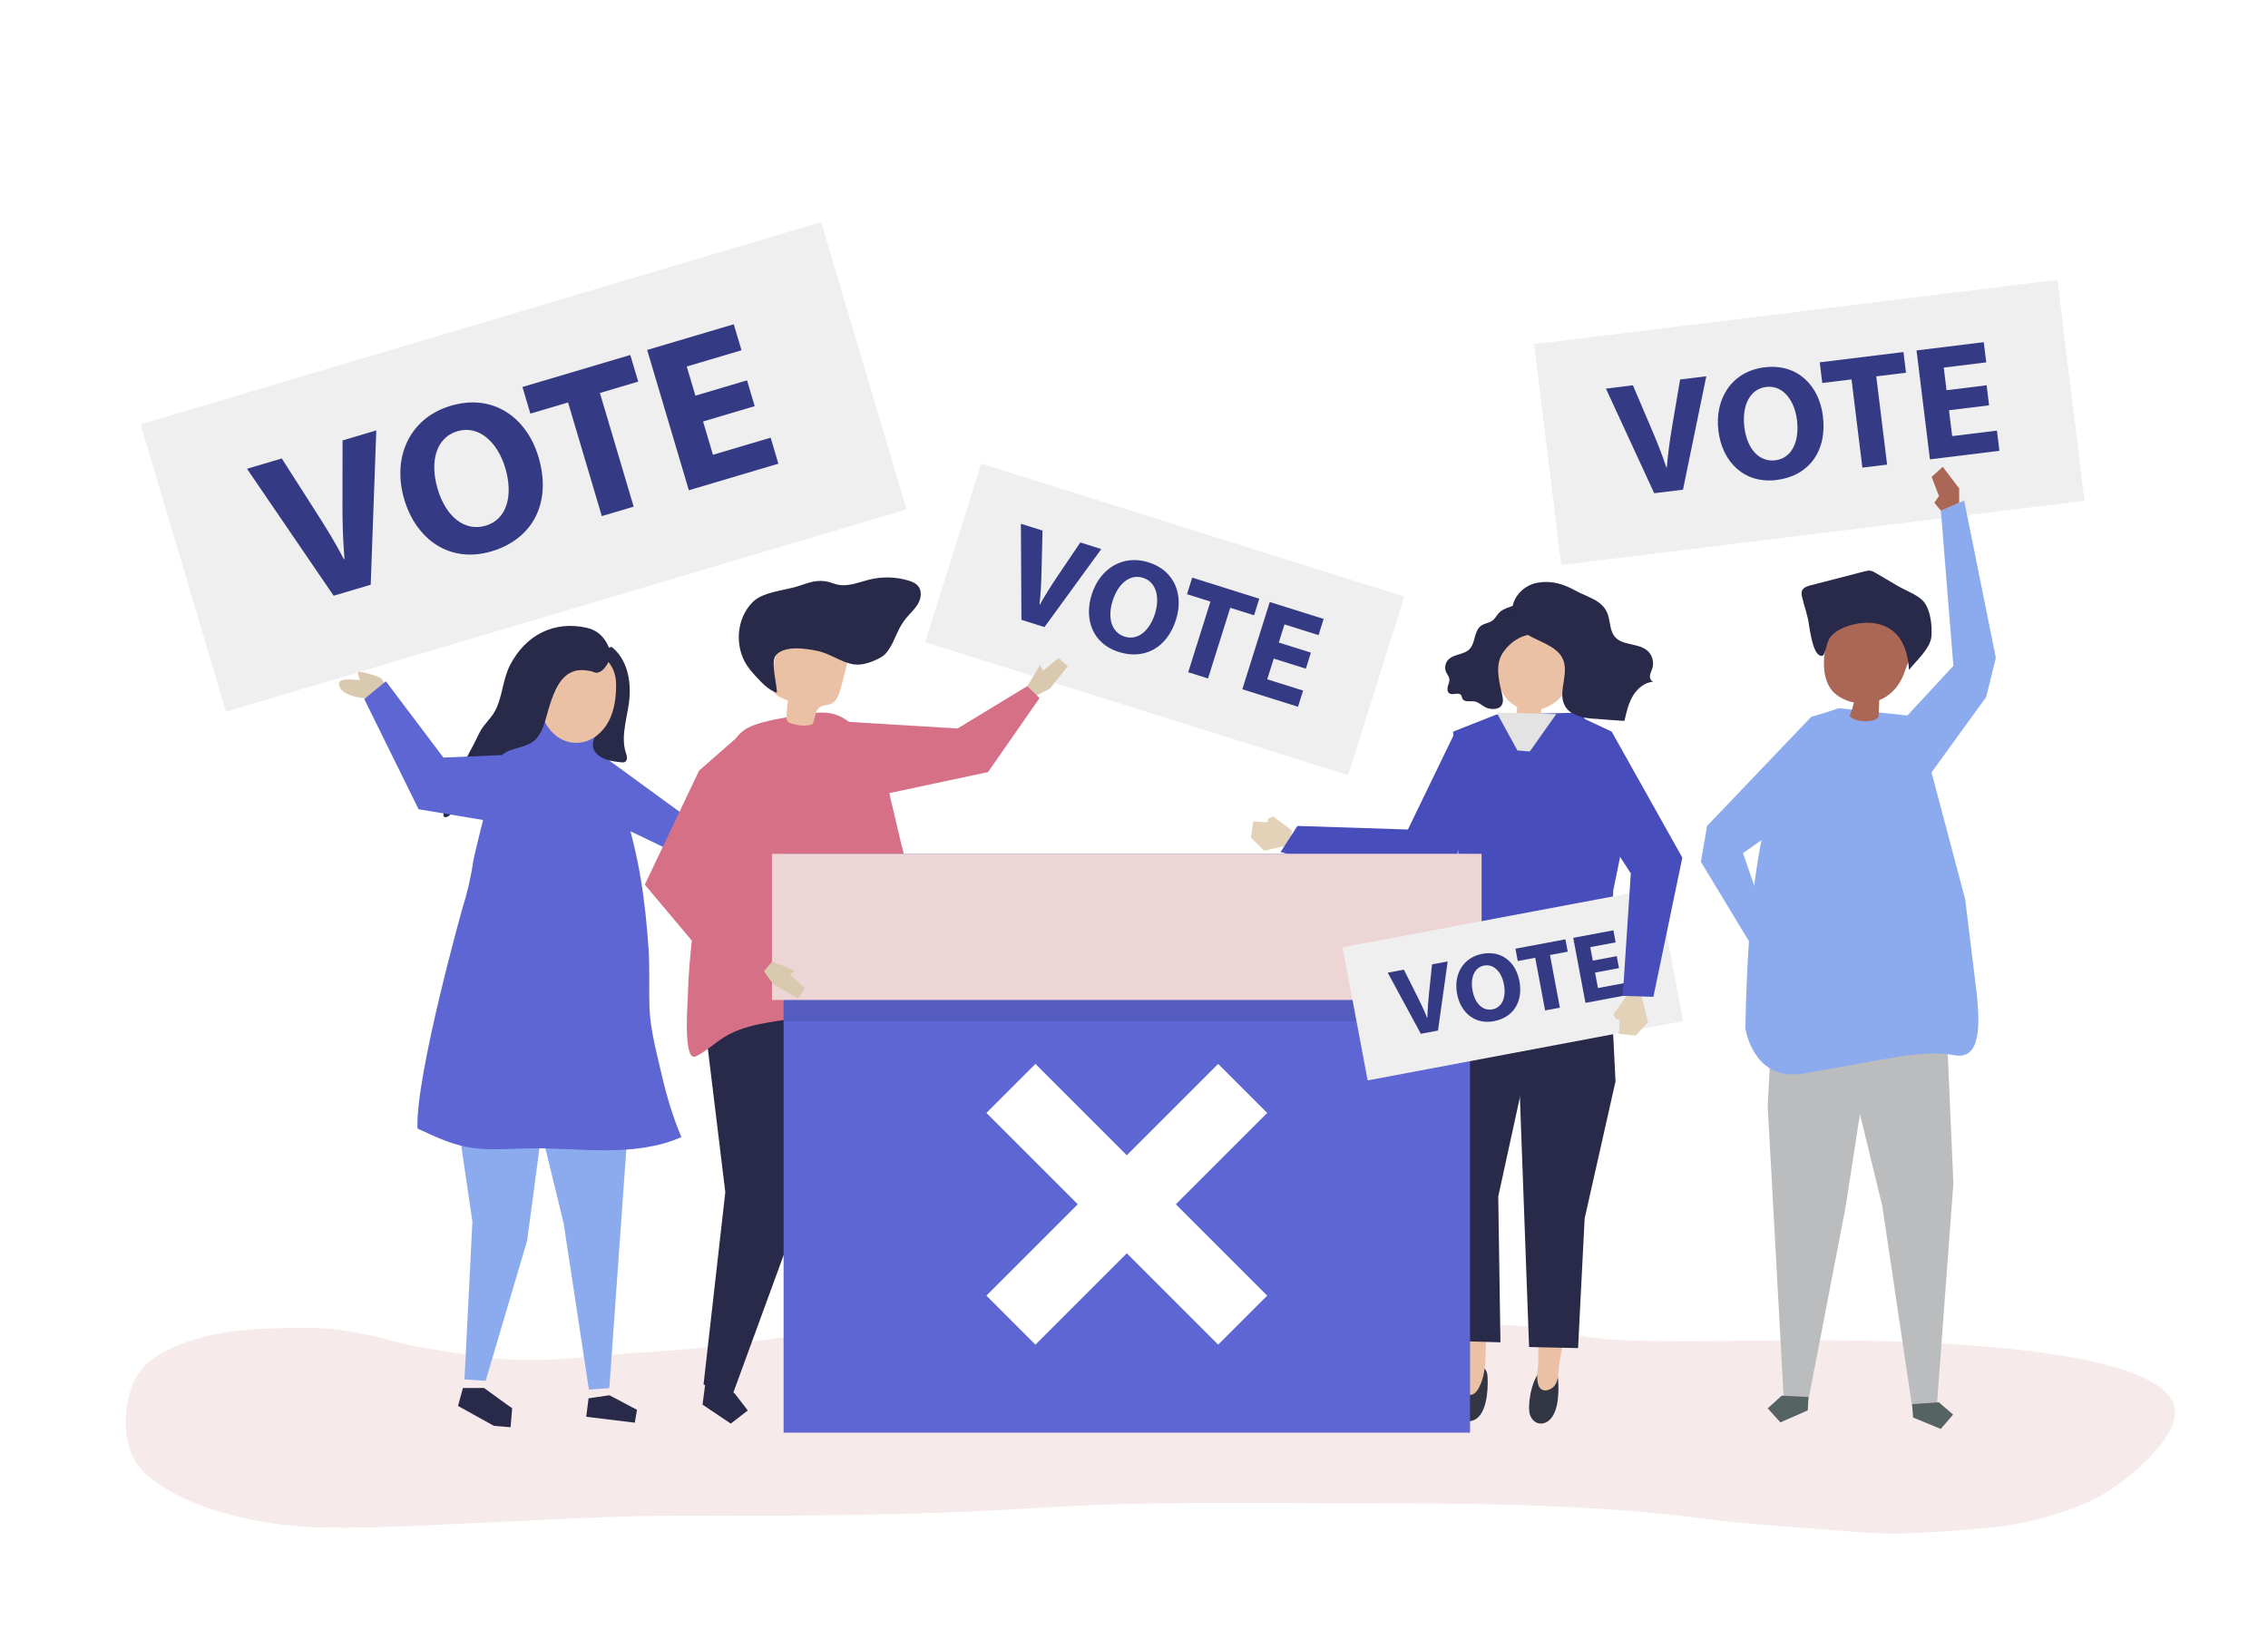<?xml version="1.0" encoding="utf-8"?>
<!-- Generator: Adobe Illustrator 27.5.0, SVG Export Plug-In . SVG Version: 6.00 Build 0)  -->
<svg version="1.1" xmlns="http://www.w3.org/2000/svg" xmlns:xlink="http://www.w3.org/1999/xlink" x="0px" y="0px"
	 viewBox="0 0 1100 800" style="enable-background:new 0 0 1100 800;" xml:space="preserve">
<g id="Background">
	<rect style="fill:#FFFFFF;" width="1100" height="800"/>
</g>
<g id="Shadow">
	<g style="opacity:0.5;">
		<path style="fill:#EED5D5;" d="M517.023,638.118c-29.109,0.084-58.218,0.762-87.276,3.892c-10.956,1.18-21.683,3.776-32.664,4.823
			c-21.934,2.092-43.476,5.993-65.488,7.793c-17.726,1.449-35.526,2.305-53.201,4.143c-16.571,1.724-34.916,1.326-51.359-1.522
			c-12.173-2.109-24.402-3.296-36.371-6.682c-13.389-3.789-27.934-6.498-41.884-6.4c-19.892,0.139-39.265,0.155-58.301,6.845
			c-6.683,2.348-14.863,6.209-19.938,11.137c-11.617,11.282-13.189,39.432-1.59,51.133c19.536,19.693,61.233,27.42,88.617,27.785
			c30.008,0.4,59.159-1.758,89.211-3.026c27.925-1.179,55.779-2.856,83.75-2.797c57.127,0.121,114.262,0,171.286-3.696
			c53.575-3.472,107.285-2.28,160.978-2.28c55.06,0,109.747,0.419,164.41,7.506c23.817,3.088,48.081,4.169,72.018,6.332
			c21.437,1.938,42.038-0.038,63.39-1.829c17.929-1.504,35.741-5.964,52.029-13.503c12.893-5.968,35.879-24.507,39.833-38.752
			c11.085-39.935-156.219-38.975-181.907-38.885c-28.736,0.101-57.701,1.016-86.414-0.045c-12.078-0.446-23.979-2.733-35.767-5.238
			c-11.742-2.495-23.572-1.861-35.479-2.91c-49.655-4.374-99.421-3.734-149.235-3.734
			C549.46,638.209,533.242,638.071,517.023,638.118z"/>
	</g>
</g>
<g id="Object">
	<g>
		<g>
			
				<rect x="81.681" y="153.812" transform="matrix(0.959 -0.285 0.285 0.959 -53.972 81.618)" style="fill:#EFEFEF;" width="344.18" height="145.305"/>
			<g>
				<path style="fill:#353A85;" d="M161.82,288.987l-42.026-61.584l16.864-5.009l16.828,26.32
					c4.721,7.389,9.151,14.535,13.286,22.539l0.303-0.09c-0.712-8.69-0.991-17.399-0.977-25.864l0.047-31.661l16.359-4.859
					l-2.71,74.87L161.82,288.987z"/>
				<path style="fill:#353A85;" d="M261.168,221.68c6.628,22.318-2.885,39.867-22.779,45.775
					c-20.197,5.998-36.54-5.741-42.298-25.13c-6.058-20.398,2.44-39.515,22.536-45.483
					C239.531,190.634,255.591,202.898,261.168,221.68z M212.26,237.194c3.959,13.33,13.008,20.862,23.309,17.803
					c10.401-3.088,13.42-14.754,9.491-27.983c-3.629-12.219-12.605-20.982-23.208-17.834
					C211.451,212.27,208.331,223.965,212.26,237.194z"/>
				<path style="fill:#353A85;" d="M275.508,195.224l-18.278,5.428l-3.839-12.926l52.309-15.534l3.839,12.926l-18.581,5.518
					l16.374,55.137l-15.45,4.589L275.508,195.224z"/>
				<path style="fill:#353A85;" d="M366.038,197.02l-25.044,7.437l4.798,16.156l27.972-8.307l3.749,12.623l-43.422,12.896
					l-20.214-68.062l42.009-12.476l3.748,12.623l-26.558,7.888l4.198,14.137l25.044-7.437L366.038,197.02z"/>
			</g>
		</g>
		<g>
			
				<rect x="519.428" y="192.903" transform="matrix(0.3 -0.954 0.954 0.3 108.818 749.176)" style="fill:#EFEFEF;" width="90.807" height="215.092"/>
			<g>
				<path style="fill:#353A85;" d="M495.403,300.678l-0.258-46.594l10.488,3.297l-0.477,19.518
					c-0.135,5.478-0.337,10.728-0.99,16.319l0.188,0.06c2.667-4.751,5.566-9.361,8.53-13.743l11.087-16.389l10.174,3.198
					l-27.564,37.848L495.403,300.678z"/>
				<path style="fill:#353A85;" d="M570.398,300.515c-4.363,13.88-15.424,19.65-27.797,15.76
					c-12.56-3.949-16.927-15.741-13.136-27.8c3.988-12.687,15.071-19.623,27.569-15.694
					C570.034,276.868,574.07,288.834,570.398,300.515z M539.634,291.465c-2.606,8.29-0.547,15.354,5.857,17.368
					c6.47,2.033,12.109-2.956,14.696-11.183c2.389-7.599,0.8-15.276-5.794-17.35C547.925,278.268,542.221,283.238,539.634,291.465z"
					/>
				<path style="fill:#353A85;" d="M587.07,291.816l-11.367-3.574l2.527-8.038l32.533,10.227l-2.527,8.039l-11.556-3.634
					l-10.78,34.291l-9.609-3.021L587.07,291.816z"/>
				<path style="fill:#353A85;" d="M633.352,324.377l-15.576-4.897l-3.159,10.048l17.397,5.47l-2.468,7.849l-27.006-8.49
					l13.307-42.329l26.126,8.214l-2.468,7.851l-16.518-5.193l-2.764,8.792l15.576,4.897L633.352,324.377z"/>
			</g>
		</g>
		<g>
			
				<rect x="749.308" y="150.868" transform="matrix(0.993 -0.122 0.122 0.993 -18.438 108.546)" style="fill:#EFEFEF;" width="255.607" height="107.912"/>
			<g>
				<path style="fill:#353A85;" d="M802.314,239.261l-23.426-50.751l13.09-1.61l9.174,21.55c2.573,6.051,4.962,11.883,7.026,18.314
					l0.235-0.028c0.552-6.513,1.427-12.987,2.488-19.245l3.966-23.404l12.698-1.562l-11.299,55.02L802.314,239.261z"/>
				<path style="fill:#353A85;" d="M884.124,201.832c2.13,17.323-7.083,29.118-22.525,31.016
					c-15.677,1.927-26.304-8.782-28.154-23.833c-1.946-15.833,6.71-28.913,22.309-30.83
					C871.98,176.191,882.331,187.252,884.124,201.832z M846.036,207.23c1.272,10.347,7.028,17.04,15.024,16.057
					c8.073-0.992,11.754-9.243,10.492-19.511c-1.166-9.485-6.715-17.079-14.945-16.067
					C848.533,188.702,844.774,196.962,846.036,207.23z"/>
				<path style="fill:#353A85;" d="M898.008,184.051l-14.188,1.744l-1.234-10.034l40.604-4.992l1.234,10.034l-14.423,1.773
					l5.261,42.799l-11.993,1.474L898.008,184.051z"/>
				<path style="fill:#353A85;" d="M964.719,196.619l-19.44,2.39l1.542,12.543l21.713-2.669l1.204,9.798l-33.706,4.143
					l-6.495-52.833l32.608-4.009l1.205,9.799l-20.615,2.535l1.349,10.973l19.44-2.39L964.719,196.619z"/>
			</g>
		</g>
		<g id="XMLID_220_">
			<polygon style="fill:#E4D2B8;" points="626.562,402.869 625.891,409.809 613.118,412.673 606.776,406.437 607.811,398.391 
				614.648,398.89 615.089,397.148 617.497,396.005 			"/>
		</g>
		<g>
			<g>
				<g>
					<polygon style="fill:#BABCBE;" points="944.672,510.858 947.399,574.133 939.403,681.721 927.436,682.572 912.897,584.856 
						892.784,502.169 					"/>
					<polygon style="fill:#556362;" points="927.863,687.613 941.264,693.164 947.274,686.234 940.344,680.223 927.404,681.143 
											"/>
				</g>
				<g>
					<polygon style="fill:#BABCBE;" points="859.961,488.468 857.335,536.296 865.127,678.508 877.109,679.107 895.067,585.834 
						910.906,483.549 					"/>
					<polygon style="fill:#556362;" points="876.787,684.156 863.507,689.987 857.352,683.184 864.154,677.03 877.111,677.677 					
						"/>
				</g>
				<g>
					<path style="fill:#8CABEF;" d="M929.629,347.57l-37.39-4.006c0,0-20.8,2.223-34.914,51.62
						c-7.852,27.482-10.242,70.782-10.818,103.793c0.883,4.709,6.013,25.335,27.706,21.836c37.252-6.009,57.08-12.017,73.303-9.013
						c13.819,3.004,12.651-16.022,11.132-30.542l-5.507-44.926L929.629,347.57z"/>
				</g>
				<g>
					<path style="fill:#AA6755;" d="M922.409,301.028c-9.424-2.078-19.124-3.939-28.558-2.071c-2.066,0.409-4.284,1.128-5.405,2.912
						c-0.434,0.691-0.664,1.488-0.876,2.276c-2.381,8.85-5.401,21.968,0.425,30.122c1.111,1.555,2.603,2.789,4.206,3.791
						c2.143,1.34,4.516,2.251,6.971,2.735c-0.508,2.2-1.215,4.354-2.111,6.427c2.157,3.253,12.222,3.643,14.082,0.524
						c0.104-2.699,0.208-5.397,0.313-8.096c1.225-0.495,2.409-1.097,3.52-1.829c4.301-2.833,7.135-7.132,8.781-11.941
						c1.792-5.237,4.314-10.215,5.952-15.552c0.597-1.944,1.067-4.164,0.044-5.922c-1.089-1.872-3.44-2.509-5.553-2.979
						C923.605,301.293,923.007,301.16,922.409,301.028z"/>
					<path style="fill:#292949;" d="M891.041,306.088c4.658-2.995,11.646-4.285,16.026-3.968
						c13.241,0.959,18.092,10.684,18.8,22.858c3.648-4.636,10.494-10.468,10.907-16.434c0.338-4.883-0.337-11.542-3.073-15.76
						c-2.56-3.946-9.106-6.114-12.999-8.4c-3.67-2.155-7.339-4.311-11.009-6.467c-0.763-0.448-1.548-0.905-2.42-1.056
						c-1.031-0.179-2.082,0.085-3.096,0.347c-8.673,2.242-17.346,4.483-26.019,6.725c-1.666,0.431-3.564,1.06-4.178,2.667
						c-0.373,0.978-0.154,2.07,0.07,3.093c0.985,4.502,2.875,9.104,3.343,13.665c0.53,2.65,2.11,16.231,6.802,14.664
						c1.378-2.253,1.584-5.027,2.657-7.44C887.646,308.799,889.151,307.303,891.041,306.088z"/>
				</g>
				<polygon style="fill:#8CABEF;" points="892.239,343.564 878.42,347.77 827.949,400.644 824.944,418.069 849.072,457.907 
					855.588,443.304 845.373,413.863 861.596,402.447 883.227,353.778 				"/>
			</g>
			<polygon style="fill:#8CABEF;" points="921.698,350.768 947.399,323.002 941.345,247.751 952.638,242.791 968,319.126 
				963.299,338.151 934.486,377.899 			"/>
		</g>
		<g id="XMLID_201_">
			<g id="XMLID_203_">
				<g id="XMLID_217_">
					<g id="XMLID_219_">
						<path style="fill:#323643;" d="M746.882,665.319c1.277-1.406,2.767-2.173,4.451-1.908c1.617,0.254,3.072,1.35,3.739,2.817
							c0.455,1,0.551,2.115,0.641,3.205c0.466,5.645,0.424,19.046-7.094,20.975c-3.16,0.81-5.774-1.435-6.617-4.272
							C740.73,681.861,742.612,670.019,746.882,665.319z"/>
					</g>
					<g id="XMLID_218_">
						<path style="fill:#EAC1A4;" d="M744.208,580.168l0.394,34.428c-0.458,15.292,1.93,30.67,1.473,45.963
							c-0.106,3.516-1.022,7.226-0.136,10.711c0.867,3.409,3.637,4.012,6.481,2.286c3.81-2.313,3.196-7.715,3.83-11.656
							c1.743-10.829,3.788-21.608,5.609-32.424c0.893-5.303-0.947-12.734-0.547-18.101l5.562-28.853L744.208,580.168z"/>
					</g>
				</g>
				<g id="XMLID_216_">
					<polygon style="fill:#292949;" points="783.544,524.539 768.56,591.1 765.377,653.958 741.617,653.424 735.156,477.602 
						781.216,478.439 					"/>
				</g>
				<g id="XMLID_211_">
					<g id="XMLID_213_">
						<g id="XMLID_215_">
							<path style="fill:#323643;" d="M712.897,664.068c1.333-1.332,2.851-2.012,4.518-1.647c1.601,0.35,3.004,1.533,3.606,3.039
								c0.411,1.027,0.459,2.149,0.502,3.246c0.224,5.677-0.391,19.086-7.967,20.573c-3.184,0.624-5.693-1.776-6.413-4.665
								C706.059,680.26,708.441,668.521,712.897,664.068z"/>
						</g>
						<g id="XMLID_214_">
							<path style="fill:#EAC1A4;" d="M725.421,585.001l-2.016,34.372c-0.165,9.552-1.438,19.03-2.426,28.518
								c-0.919,8.813,0.511,17.992-4.095,26.008c-1.444,2.513-4.364,4.187-6.404,1.133c-1.572-2.354-0.638-6.279-0.94-8.949
								c-1.231-10.898-2.765-21.761-4.074-32.65c-0.642-5.339,1.546-12.676,1.4-18.055l-4.196-29.08L725.421,585.001z"/>
						</g>
					</g>
					<g id="XMLID_212_">
						<polygon style="fill:#292949;" points="695.354,520.469 693.42,585.081 703.56,650.42 727.728,651.143 726.662,580.43 
							739.451,521.789 743.744,483.403 705.395,478.88 						"/>
					</g>
				</g>
				<g id="XMLID_210_">
					<polygon style="fill:#474EBB;" points="725.691,346.648 767.006,345.662 790.96,390.212 782.446,431.94 780.93,481.876 
						721.996,482.68 702.604,479.532 707.753,426.176 704.801,354.902 					"/>
				</g>
				<g id="XMLID_209_">
					<polygon style="fill:#474EBB;" points="719.183,376 704.265,421.732 681.999,429.726 621.086,413.314 629.275,400.651 
						682.847,402.394 704.883,356.894 					"/>
				</g>
				<g id="XMLID_204_">
					<g id="XMLID_208_">
						<path style="fill:#EAC1A4;" d="M728.278,312.032c6.228-18.108,30.134-11.322,35.062,4.802
							c3.215,10.518-4.908,24.166-15.806,27.187c-0.048,0.414-0.084,0.801-0.086,1.129c-0.008,1.688-0.216,3.353-0.466,5.04
							c-0.093,0.629-9.631-1.204-10.694-1.413c-0.372-0.073-0.787-0.174-0.988-0.486c-0.385-0.599,0.241-2.363,0.311-3.028
							c0.083-0.786,0.165-1.571,0.247-2.357c-5.376-2.624-8.768-8.213-9.715-13.902
							C725.192,323.288,726.406,317.474,728.278,312.032z"/>
					</g>
					<g id="XMLID_205_">
						<g id="XMLID_207_">
							<path style="fill:#292949;" d="M743.874,295.669c1.282,1.301,1.786,3.117,2.155,4.86c0.221,1.041,0.411,2.118,0.188,3.148
								c-0.888,4.111-4.965,3.896-8.118,5.221c-3.888,1.634-7.241,4.642-9.418,8.107c-3.409,5.425-1.876,12.406-0.493,18.39
								c0.487,2.109,1.468,5.244-0.168,7.125c-1.662,1.911-5.503,1.616-7.493,0.633c-1.819-0.898-3.313-2.56-5.31-2.895
								c-2.114-0.354-4.97,0.575-5.954-1.364c-0.274-0.539-0.299-1.199-0.645-1.693c-1.168-1.67-4.073,0.286-5.719-0.891
								c-1.012-0.724-1.005-2.267-0.663-3.488c0.342-1.221,0.919-2.459,0.68-3.701c-0.205-1.068-0.975-1.911-1.451-2.883
								c-0.94-1.919-0.615-4.417,0.785-6.037c2.603-3.012,7.639-2.44,10.428-5.273c1.453-1.476,2.016-3.605,2.557-5.62
								c0.542-2.015,1.192-4.139,2.745-5.504c1.918-1.686,4.689-1.4,6.581-3.4c1.112-1.175,1.854-2.705,3.102-3.728
								c1.645-1.348,4.861-2.385,6.908-3.072C737.818,292.512,741.448,293.206,743.874,295.669z"/>
						</g>
						<g id="XMLID_206_">
							<path style="fill:#292949;" d="M758.995,324.566c0.111,5.96-2.849,12.403-0.104,17.65c2.771,5.294,9.678,6.249,15.564,6.525
								c0.968,0.045,13.392,1.118,13.445,0.883c0.93-4.151,1.892-8.385,4.062-12.03c2.17-3.646,5.797-6.666,9.952-6.925
								c-1.199-0.208-1.803-1.675-1.665-2.913c0.138-1.237,0.779-2.353,1.15-3.542c0.91-2.921,0.024-6.33-2.178-8.383
								c-4.395-4.096-12.363-2.395-16.13-7.099c-2.336-2.917-2.058-7.148-3.282-10.71c-2.367-6.887-9.907-8.328-15.542-11.438
								c-5.949-3.283-11.55-5.082-18.417-3.938c-8.512,1.418-14.838,10.084-11.555,18.238c4.21,10.459,21.042,9.556,24.194,20.176
								C758.828,322.201,758.973,323.374,758.995,324.566z"/>
						</g>
					</g>
				</g>
			</g>
			<g id="XMLID_202_">
				<polygon style="fill:#E3E3E4;" points="754.784,346.411 741.967,364.527 735.942,364.034 725.899,345.662 				"/>
			</g>
		</g>
		<polygon style="fill:#5D66D3;" points="285.705,361.78 330.502,394.469 369.566,377.591 375.299,388.13 345.713,408.28 
			329.129,414.479 285.705,393.573 		"/>
		<g>
			<polygon style="fill:#292949;" points="341.687,674.069 340.747,681.384 354.436,690.58 362.691,684.206 356.317,675.95 
				342.628,666.754 			"/>
			<g>
				<polygon style="fill:#292949;" points="341.224,671.614 351.781,578.324 339.079,473.886 341.936,451.67 398.67,449.515 
					400.718,485.674 391.194,578.467 355.361,676.381 				"/>
			</g>
			<g>
				<polygon style="fill:#292949;" points="440.3,459.969 440.449,554.111 421.5,675.302 407.86,675.166 400.363,563.092 
					382.816,450.919 				"/>
				<polygon style="fill:#292949;" points="407.882,680.918 422.558,688.44 430.006,681.139 422.705,673.69 407.955,673.543 				"/>
			</g>
			<g>
				<path style="fill:#D67086;" d="M333.208,491.987c0.13-4.079,0.357-7.484,0.389-8.7c0.292-10.944,1.267-21.863,2.637-32.729
					c1.228-9.737,2.777-33.911,4.444-43.588c1.376-7.99,6.17-27.934,9.635-35.345c8.615-18.431,5.953-20.133,43.795-25.606
					c16.585-2.399,20.505,7.937,34.064,19.823c1.337,1.172,1.264,8.152,1.574,10c0.546,3.255,1.132,6.505,1.803,9.739
					c0.528,2.542,1.11,5.076,1.762,7.594l-0.001-0.001c0,0,11.383,51.8,18.91,62.802c7.527,11.001,23.079,26.382-2.935,35.773
					c-4.61,1.49-9.249,2.909-14.047,3.666c0,0-21.275-2.364-32.216-2.283c-10.077,0.075-20.195,1.095-30.101,2.803
					c-6.625,1.107-13.384,2.716-19.31,5.811c-5.654,2.953-9.734,7.297-15.47,10.355c-0.543,0.289-1.139,0.589-1.757,0.504
					C333.089,512.15,332.935,500.574,333.208,491.987z"/>
			</g>
			<g>
				<path style="fill:#EAC1A4;" d="M394.152,351.217c-1.909,0.943-6.416,1.281-11.117-0.56c-0.947-0.371-1.587-1.285-1.573-2.302
					c0.037-2.855,0.267-5.708,0.687-8.533c-3.526-1.24-7.6-3.099-8.215-6.786c-0.193-1.161,0.007-2.348,0.208-3.508
					c0.829-4.796,1.657-9.591,2.486-14.387c0.287-1.659,0.591-3.366,1.493-4.787c1.583-2.494,4.655-3.585,7.565-4.09
					c7.426-1.289,15.518,0.32,21.276,5.183c1.532,1.294,2.918,2.851,3.594,4.739c1.042,2.912,0.263,6.124-0.523,9.116
					c-0.725,2.761-1.45,5.523-2.175,8.284c-0.834,3.176-2.038,6.786-5.098,7.977c-1.625,0.632-3.543,0.448-5.014,1.383
					C395.152,344.598,395.501,348.455,394.152,351.217z"/>
				<path style="fill:#292949;" d="M437.012,303.391c0.729-1.198,1.515-2.353,2.394-3.437c1.904-2.348,4.251-4.36,5.783-6.966
					s2.071-6.138,0.233-8.538c-1.187-1.549-3.112-2.323-4.984-2.874c-6.167-1.815-12.822-1.938-19.052-0.352
					c-5.934,1.51-11.244,4.012-17.217,1.781c-5.612-2.096-9.666-1.242-15.531,0.851c-6.347,2.265-14.868,2.799-20.614,5.996
					c-2.399,1.335-4.314,3.422-5.806,5.726c-5.17,7.985-5.199,18.995-0.07,27.007c1.151,1.798,2.527,3.44,3.974,5.009
					c2.995,3.248,6.576,7.259,10.696,8.462c0.098-3.685-3.259-15.305-0.428-18.325c4.491-4.793,14.646-3.121,20.217-1.941
					c6.077,1.287,11.494,5.591,17.519,6.51c4.335,0.662,9.869-1.464,13.556-3.705C432.232,315.83,434.35,307.762,437.012,303.391z"
					/>
			</g>
			<polygon style="fill:#D67086;" points="362.691,353.103 339.079,373.792 312.739,429.146 346.009,468.726 351.732,446.593 			"/>
		</g>
		<g>
			<g>
				<polygon style="fill:#8CABEF;" points="266.889,522.185 216.285,505.204 229.12,592.633 225.306,668.489 225.16,668.997 
					225.28,669.007 225.272,669.173 235.177,669.832 235.179,669.822 235.547,669.852 255.673,601.79 265.29,529.628 
					265.29,529.628 				"/>
				<polygon style="fill:#292949;" points="234.762,673.296 224.51,673.33 222.141,682.049 222.402,682.119 222.337,682.128 
					239.561,691.679 247.64,692.344 248.4,683.11 246.179,681.579 				"/>
			</g>
			<g>
				<polygon style="fill:#8CABEF;" points="306.254,522.715 295.528,673.347 285.628,674.081 273.346,593.263 253.771,512.987 				
					"/>
				<polygon style="fill:#292949;" points="295.602,676.835 308.944,683.904 307.891,690.134 284.331,687.27 285.455,678.305 				
					"/>
			</g>
			<g>
				<path style="fill:#5D66D3;" d="M202.485,547.446c-1.056-25.464,21.686-106.439,21.686-106.439l-0.003-0.002
					c2.405-7.608,4.239-15.348,5.338-23.107c0.782-5.524,17.334-68.303,16.237-68.383c11.402,0.833,33.386-1.863,41.831,6.235
					c0.241,0.232,0.472,0.472,0.69,0.721c6.585,7.509,10.005,22.712,13.118,32.07c4.09,12.292,7.231,24.899,9.376,37.674
					c1.876,11.171,2.99,22.454,3.778,33.75c0.677,9.71,0.14,19.366,0.47,28.919c0.366,10.574,3.538,22.039,5.904,32.327
					c2.382,10.36,5.407,20.597,9.591,30.382c-11.32,5.01-23.928,6.364-36.307,6.411c-12.379,0.047-24.742-1.147-37.12-0.957
					c-10.467,0.161-21.062,1.301-31.318-0.797C217.602,554.58,210.073,550.95,202.485,547.446L202.485,547.446z"/>
			</g>
			<g>
				<path style="fill:#292949;" d="M284.778,322.89c5.203,2.571,10.628,9.199,10.293,15.368c-0.161,2.971-1.805,5.279-1.851,8.466
					c-0.116,6.282-9.64,12.859-3.81,18.917c2.996,3.114,7.68,3.724,11.98,4.156c0.521,0.052,1.068,0.101,1.551-0.103
					c0.795-0.336,1.182-1.278,1.164-2.141c-0.018-0.863-0.351-1.682-0.613-2.504c-2.736-8.599,1.395-18.627,1.883-27.388
					c0.487-8.744-1.583-18.185-8.752-23.884c-4.807,1.466-8.389,3.496-10.752,7.932L284.778,322.89z"/>
				<path style="fill:#EAC1A4;" d="M281.545,360.209c5.928-0.747,10.966-5.121,13.728-10.42c2.761-5.298,3.527-11.418,3.556-17.393
					c0.094-19.882-24.508-21.223-34.398-7.03C255.811,337.735,264.309,362.38,281.545,360.209z"/>
				<path style="fill:#292949;" d="M251.761,362.633c3.054-0.87,6.079-1.829,8.443-4.408c3.821-4.17,4.961-12.022,6.762-17.217
					c1.896-5.476,4.138-11.393,9.116-14.362c3.25-1.939,6.523-1.79,10.085-1.151c2.439,0.437,2.352,1.375,4.664,0.473
					c1.772-0.691,3.703-3.414,4.409-5.088c1.191-2.825,0.617-6.163-0.878-8.84c-2.302-4.119-5.508-6.568-10.001-7.553
					c-15.772-3.457-29.506,3.602-37.008,18.202c-3.606,7.018-3.642,15.612-7.336,22.322c-2.281,4.143-5.691,6.532-7.762,11.013
					c-5.375,11.629-15.186,25.924-17.15,38.654c-0.073,0.471-0.119,1,0.17,1.379c0.589,0.772,1.808,0.212,2.571-0.389
					c4.454-3.504,8.908-7.008,13.361-10.511c1.749-1.376,3.522-2.777,4.824-4.581c3.242-4.493,3.32-11.112,7.674-14.539
					C246.078,364.168,248.932,363.439,251.761,362.633z"/>
			</g>
			<g>
				<g>
					<path style="fill:#D9CAAF;" d="M177.891,338.548c-2.979,0.555-10.74-1.521-12.523-4.26c-4.115-6.322,5.648-4.376,9.174-4.461
						c-0.404-1.224-0.831-2.396-0.987-3.65c-0.143-1.15,10.334,1.836,11.344,2.933c2.423,2.634,1.318,4.624,1.1,7.955
						C183.293,337.495,180.591,338.044,177.891,338.548z"/>
				</g>
				<polygon style="fill:#5D66D3;" points="260.286,402.097 203.033,392.571 176.669,339.107 187.15,330.471 215.048,367.493 
					244.197,366.254 271.178,367.423 				"/>
			</g>
		</g>
		<polygon style="fill:#AA6755;" points="950.221,243.852 950.221,236.964 942.285,226.465 936.854,231.312 940.411,240.64 
			938.162,243.852 941.345,247.751 		"/>
		<g>
			<polygon style="fill:#D9CAAF;" points="509.221,334.081 517.885,323.151 513.374,319.244 505.784,325.416 504.509,322.579 
				498.235,332.835 502.375,337.529 			"/>
			<polygon style="fill:#D67086;" points="398.429,349.386 464.434,353.386 498.235,332.835 504.19,338.609 479.216,374.525 
				431.395,384.722 			"/>
		</g>
		<g>
			<g>
				<rect x="380.055" y="414.179" style="fill:#5D66D3;" width="332.931" height="280.801"/>
				<rect x="374.42" y="414.179" style="fill:#EED5D5;" width="344.177" height="70.909"/>
			</g>
			<rect x="380.03" y="485.111" style="opacity:0.1;" width="332.956" height="10.291"/>
			<polygon style="fill:#FFFFFF;" points="614.607,539.876 590.821,516.09 546.508,560.403 502.195,516.09 478.409,539.876 
				522.721,584.19 478.409,628.502 502.195,652.289 546.508,607.976 590.821,652.289 614.607,628.502 570.294,584.19 			"/>
		</g>
		<polygon style="fill:#D9CAAF;" points="374.989,477.39 387.088,484.328 390.279,479.286 383.045,472.701 385.661,471.016 
			374.584,466.341 370.56,471.134 		"/>
		<g>
			
				<rect x="655.607" y="444.754" transform="matrix(0.983 -0.185 0.185 0.983 -75.569 143.617)" style="fill:#EFEFEF;" width="155.611" height="65.696"/>
			<g>
				<path style="fill:#353A85;" d="M689.108,501.489l-16.036-29.647l7.817-1.468l6.343,12.618c1.78,3.542,3.44,6.962,4.927,10.753
					l0.14-0.027c0.084-3.942,0.363-7.87,0.763-11.675l1.493-14.236l7.582-1.424l-4.698,33.541L689.108,501.489z"/>
				<path style="fill:#353A85;" d="M736.915,475.84c1.943,10.344-3.15,17.794-12.371,19.526
					c-9.361,1.758-16.165-4.281-17.853-13.267c-1.776-9.454,2.935-17.657,12.248-19.406
					C728.628,460.873,735.279,467.134,736.915,475.84z M714.201,480.542c1.16,6.178,4.88,9.986,9.654,9.089
					c4.821-0.906,6.721-6.011,5.569-12.142c-1.064-5.663-4.693-10.022-9.608-9.099C714.995,469.296,713.049,474.41,714.201,480.542z
					"/>
				<path style="fill:#353A85;" d="M744.596,464.608l-8.472,1.592l-1.126-5.99l24.245-4.555l1.126,5.991l-8.612,1.618l4.8,25.554
					l-7.16,1.346L744.596,464.608z"/>
				<path style="fill:#353A85;" d="M785.225,469.624l-11.607,2.18l1.407,7.489l12.964-2.435l1.099,5.85l-20.126,3.781l-5.926-31.547
					l19.471-3.657l1.099,5.85l-12.31,2.312l1.231,6.553l11.607-2.18L785.225,469.624z"/>
			</g>
		</g>
		<g id="XMLID_200_">
			<polygon style="fill:#E4D2B8;" points="789.196,482.68 796.151,483.169 799.348,495.863 793.281,502.366 785.21,501.541 
				785.53,494.694 783.777,494.298 782.572,491.922 			"/>
		</g>
		<g id="XMLID_199_">
			<polygon style="fill:#474EBB;" points="762.181,345.777 781.683,354.902 815.945,416.027 801.914,483.549 787.047,483.087 
				790.96,423.674 768.737,389.475 			"/>
		</g>
	</g>
</g>
</svg>
